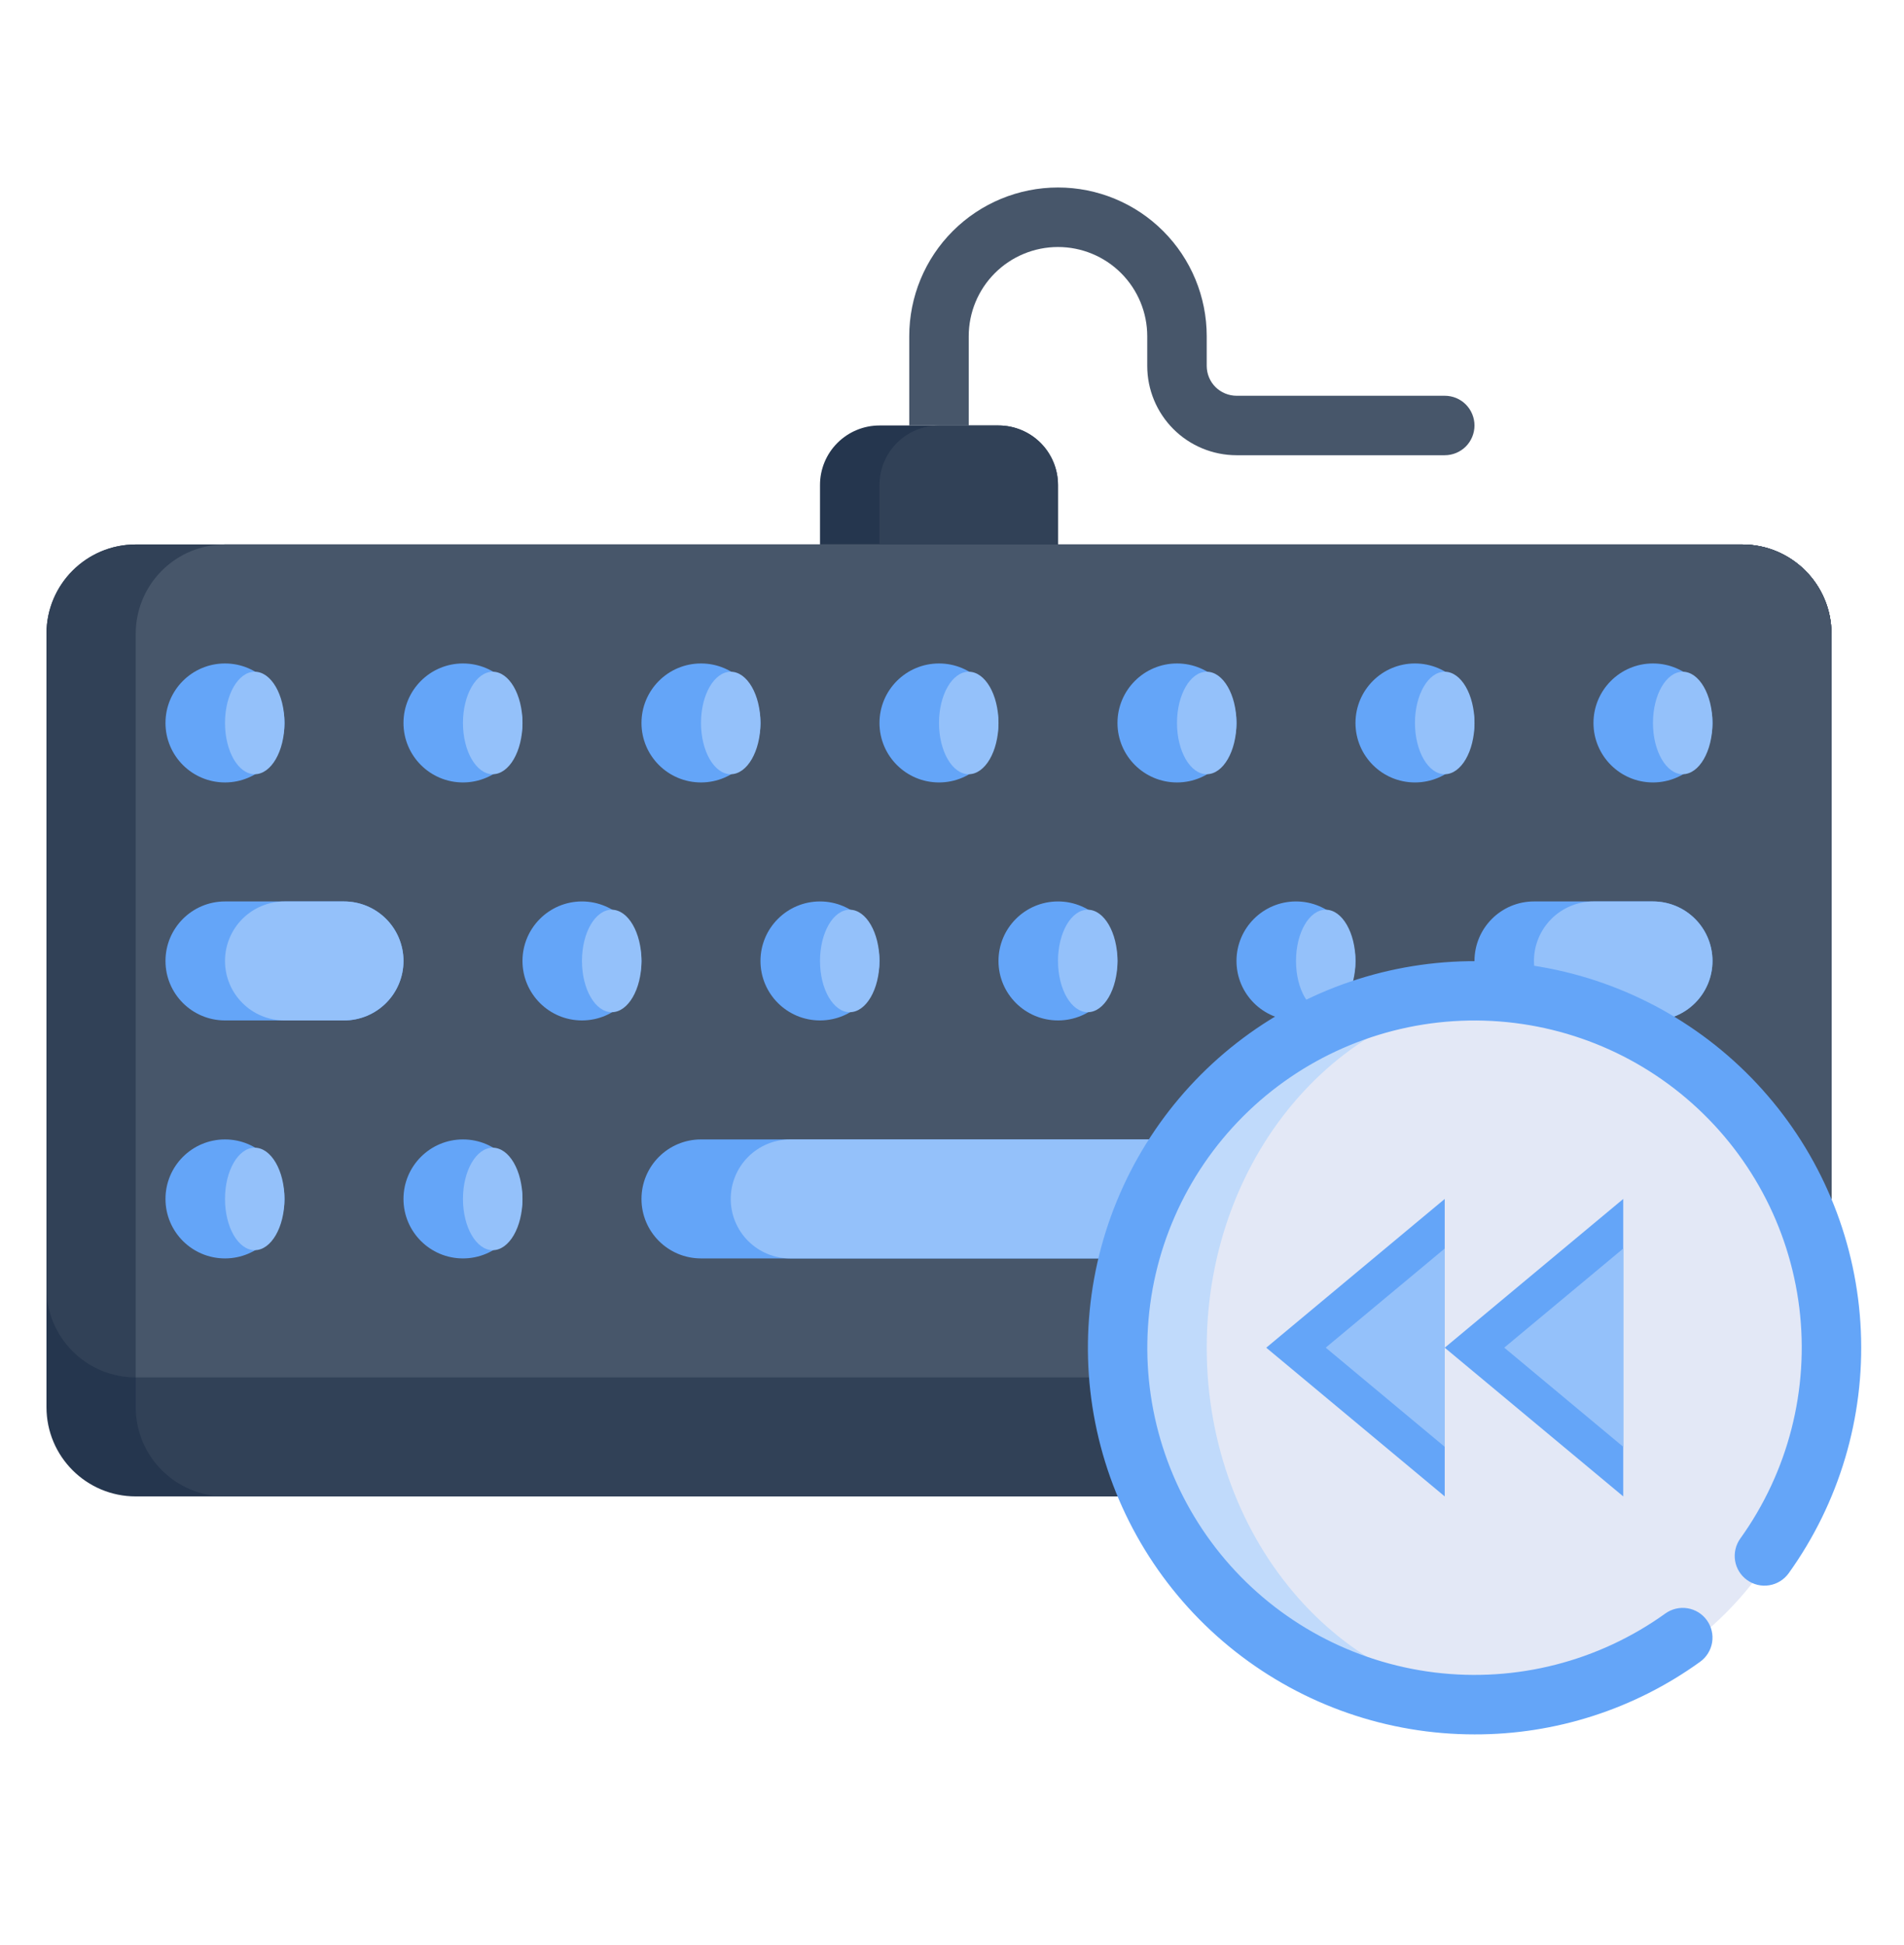 <svg width="46" height="47" viewBox="0 0 46 47" fill="none" xmlns="http://www.w3.org/2000/svg">
<path d="M34.904 9.562H29.873C29.683 9.561 29.5 9.485 29.365 9.351C29.23 9.216 29.155 9.033 29.154 8.843V8.124C29.154 7.171 28.776 6.257 28.102 5.583C27.428 4.909 26.514 4.53 25.561 4.53C24.607 4.53 23.693 4.909 23.019 5.583C22.345 6.257 21.967 7.171 21.967 8.124V10.28H23.404V8.124C23.404 7.552 23.631 7.004 24.036 6.599C24.44 6.195 24.989 5.968 25.561 5.968C26.132 5.968 26.681 6.195 27.085 6.599C27.49 7.004 27.717 7.552 27.717 8.124V8.843C27.717 9.414 27.945 9.963 28.349 10.367C28.753 10.771 29.301 10.998 29.873 10.999H34.904C35.095 10.999 35.278 10.923 35.413 10.789C35.547 10.654 35.623 10.471 35.623 10.28C35.623 10.09 35.547 9.907 35.413 9.772C35.278 9.637 35.095 9.562 34.904 9.562Z" fill="#47566A"/>
<path d="M42.092 13.155H3.279C2.088 13.155 1.123 14.121 1.123 15.312V33.999C1.123 35.19 2.088 36.155 3.279 36.155H42.092C43.283 36.155 44.248 35.19 44.248 33.999V15.312C44.248 14.121 43.283 13.155 42.092 13.155Z" fill="#25364E"/>
<path d="M42.092 13.155H5.436C4.245 13.155 3.279 14.121 3.279 15.312V33.999C3.279 35.19 4.245 36.155 5.436 36.155H42.092C43.283 36.155 44.248 35.19 44.248 33.999V15.312C44.248 14.121 43.283 13.155 42.092 13.155Z" fill="#314157"/>
<path d="M42.092 13.155H3.279C2.088 13.155 1.123 14.121 1.123 15.312V31.124C1.123 32.315 2.088 33.28 3.279 33.28H42.092C43.283 33.28 44.248 32.315 44.248 31.124V15.312C44.248 14.121 43.283 13.155 42.092 13.155Z" fill="#314157"/>
<path d="M42.092 13.155H5.436C4.864 13.155 4.315 13.382 3.911 13.787C3.506 14.191 3.279 14.74 3.279 15.312V33.28H42.092C42.664 33.28 43.212 33.053 43.617 32.649C44.021 32.244 44.248 31.696 44.248 31.124V15.312C44.248 14.74 44.021 14.191 43.617 13.787C43.212 13.382 42.664 13.155 42.092 13.155Z" fill="#47566A"/>
<path d="M29.873 27.53H16.936C16.142 27.53 15.498 28.174 15.498 28.968C15.498 29.762 16.142 30.405 16.936 30.405H29.873C30.667 30.405 31.311 29.762 31.311 28.968C31.311 28.174 30.667 27.53 29.873 27.53Z" fill="#64A5F8"/>
<path d="M31.311 28.968C31.311 28.587 31.159 28.221 30.89 27.951C30.62 27.682 30.254 27.53 29.873 27.53H19.092C18.71 27.53 18.345 27.682 18.075 27.951C17.806 28.221 17.654 28.587 17.654 28.968C17.654 29.349 17.806 29.715 18.075 29.984C18.345 30.254 18.71 30.405 19.092 30.405H29.873C30.254 30.405 30.62 30.254 30.89 29.984C31.159 29.715 31.311 29.349 31.311 28.968Z" fill="#94C1FA"/>
<path d="M31.311 24.655C32.105 24.655 32.748 24.012 32.748 23.218C32.748 22.424 32.105 21.78 31.311 21.78C30.517 21.78 29.873 22.424 29.873 23.218C29.873 24.012 30.517 24.655 31.311 24.655Z" fill="#64A5F8"/>
<path d="M8.311 21.78H5.436C4.642 21.78 3.998 22.424 3.998 23.218C3.998 24.012 4.642 24.655 5.436 24.655H8.311C9.104 24.655 9.748 24.012 9.748 23.218C9.748 22.424 9.104 21.78 8.311 21.78Z" fill="#64A5F8"/>
<path d="M9.748 23.218C9.748 22.837 9.597 22.471 9.327 22.201C9.057 21.932 8.692 21.78 8.311 21.78H6.873C6.492 21.78 6.126 21.932 5.857 22.201C5.587 22.471 5.436 22.837 5.436 23.218C5.436 23.599 5.587 23.965 5.857 24.234C6.126 24.504 6.492 24.655 6.873 24.655H8.311C8.692 24.655 9.057 24.504 9.327 24.234C9.597 23.965 9.748 23.599 9.748 23.218Z" fill="#94C1FA"/>
<path d="M5.436 18.905C6.229 18.905 6.873 18.262 6.873 17.468C6.873 16.674 6.229 16.03 5.436 16.03C4.642 16.03 3.998 16.674 3.998 17.468C3.998 18.262 4.642 18.905 5.436 18.905Z" fill="#64A5F8"/>
<path d="M6.154 18.706C6.551 18.706 6.873 18.151 6.873 17.468C6.873 16.784 6.551 16.23 6.154 16.23C5.757 16.23 5.436 16.784 5.436 17.468C5.436 18.151 5.757 18.706 6.154 18.706Z" fill="#94C1FA"/>
<path d="M11.185 18.905C11.979 18.905 12.623 18.262 12.623 17.468C12.623 16.674 11.979 16.03 11.185 16.03C10.392 16.03 9.748 16.674 9.748 17.468C9.748 18.262 10.392 18.905 11.185 18.905Z" fill="#64A5F8"/>
<path d="M11.904 18.706C12.301 18.706 12.623 18.151 12.623 17.468C12.623 16.784 12.301 16.23 11.904 16.23C11.507 16.23 11.185 16.784 11.185 17.468C11.185 18.151 11.507 18.706 11.904 18.706Z" fill="#94C1FA"/>
<path d="M16.936 18.905C17.73 18.905 18.373 18.262 18.373 17.468C18.373 16.674 17.73 16.03 16.936 16.03C16.142 16.03 15.498 16.674 15.498 17.468C15.498 18.262 16.142 18.905 16.936 18.905Z" fill="#64A5F8"/>
<path d="M17.654 18.706C18.051 18.706 18.373 18.151 18.373 17.468C18.373 16.784 18.051 16.23 17.654 16.23C17.257 16.23 16.936 16.784 16.936 17.468C16.936 18.151 17.257 18.706 17.654 18.706Z" fill="#94C1FA"/>
<path d="M22.686 18.905C23.48 18.905 24.123 18.262 24.123 17.468C24.123 16.674 23.48 16.03 22.686 16.03C21.892 16.03 21.248 16.674 21.248 17.468C21.248 18.262 21.892 18.905 22.686 18.905Z" fill="#64A5F8"/>
<path d="M23.404 18.706C23.801 18.706 24.123 18.151 24.123 17.468C24.123 16.784 23.801 16.23 23.404 16.23C23.007 16.23 22.686 16.784 22.686 17.468C22.686 18.151 23.007 18.706 23.404 18.706Z" fill="#94C1FA"/>
<path d="M28.436 18.905C29.23 18.905 29.873 18.262 29.873 17.468C29.873 16.674 29.23 16.03 28.436 16.03C27.642 16.03 26.998 16.674 26.998 17.468C26.998 18.262 27.642 18.905 28.436 18.905Z" fill="#64A5F8"/>
<path d="M29.154 18.706C29.551 18.706 29.873 18.151 29.873 17.468C29.873 16.784 29.551 16.23 29.154 16.23C28.757 16.23 28.436 16.784 28.436 17.468C28.436 18.151 28.757 18.706 29.154 18.706Z" fill="#94C1FA"/>
<path d="M34.185 18.905C34.98 18.905 35.623 18.262 35.623 17.468C35.623 16.674 34.98 16.03 34.185 16.03C33.392 16.03 32.748 16.674 32.748 17.468C32.748 18.262 33.392 18.905 34.185 18.905Z" fill="#64A5F8"/>
<path d="M34.904 18.706C35.301 18.706 35.623 18.151 35.623 17.468C35.623 16.784 35.301 16.23 34.904 16.23C34.507 16.23 34.185 16.784 34.185 17.468C34.185 18.151 34.507 18.706 34.904 18.706Z" fill="#94C1FA"/>
<path d="M39.935 18.905C40.73 18.905 41.373 18.262 41.373 17.468C41.373 16.674 40.73 16.03 39.935 16.03C39.142 16.03 38.498 16.674 38.498 17.468C38.498 18.262 39.142 18.905 39.935 18.905Z" fill="#64A5F8"/>
<path d="M40.654 18.706C41.051 18.706 41.373 18.151 41.373 17.468C41.373 16.784 41.051 16.23 40.654 16.23C40.257 16.23 39.935 16.784 39.935 17.468C39.935 18.151 40.257 18.706 40.654 18.706Z" fill="#94C1FA"/>
<path d="M14.06 24.655C14.854 24.655 15.498 24.012 15.498 23.218C15.498 22.424 14.854 21.78 14.06 21.78C13.267 21.78 12.623 22.424 12.623 23.218C12.623 24.012 13.267 24.655 14.06 24.655Z" fill="#64A5F8"/>
<path d="M14.779 24.456C15.176 24.456 15.498 23.901 15.498 23.218C15.498 22.534 15.176 21.98 14.779 21.98C14.382 21.98 14.06 22.534 14.06 23.218C14.06 23.901 14.382 24.456 14.779 24.456Z" fill="#94C1FA"/>
<path d="M19.811 24.655C20.605 24.655 21.248 24.012 21.248 23.218C21.248 22.424 20.605 21.78 19.811 21.78C19.017 21.78 18.373 22.424 18.373 23.218C18.373 24.012 19.017 24.655 19.811 24.655Z" fill="#64A5F8"/>
<path d="M20.529 24.456C20.926 24.456 21.248 23.901 21.248 23.218C21.248 22.534 20.926 21.98 20.529 21.98C20.132 21.98 19.811 22.534 19.811 23.218C19.811 23.901 20.132 24.456 20.529 24.456Z" fill="#94C1FA"/>
<path d="M25.561 24.655C26.355 24.655 26.998 24.012 26.998 23.218C26.998 22.424 26.355 21.78 25.561 21.78C24.767 21.78 24.123 22.424 24.123 23.218C24.123 24.012 24.767 24.655 25.561 24.655Z" fill="#64A5F8"/>
<path d="M26.279 24.456C26.676 24.456 26.998 23.901 26.998 23.218C26.998 22.534 26.676 21.98 26.279 21.98C25.882 21.98 25.561 22.534 25.561 23.218C25.561 23.901 25.882 24.456 26.279 24.456Z" fill="#94C1FA"/>
<path d="M32.029 24.456C32.426 24.456 32.748 23.901 32.748 23.218C32.748 22.534 32.426 21.98 32.029 21.98C31.632 21.98 31.311 22.534 31.311 23.218C31.311 23.901 31.632 24.456 32.029 24.456Z" fill="#94C1FA"/>
<path d="M5.436 30.405C6.229 30.405 6.873 29.762 6.873 28.968C6.873 28.174 6.229 27.53 5.436 27.53C4.642 27.53 3.998 28.174 3.998 28.968C3.998 29.762 4.642 30.405 5.436 30.405Z" fill="#64A5F8"/>
<path d="M6.154 30.206C6.551 30.206 6.873 29.651 6.873 28.968C6.873 28.284 6.551 27.73 6.154 27.73C5.757 27.73 5.436 28.284 5.436 28.968C5.436 29.651 5.757 30.206 6.154 30.206Z" fill="#94C1FA"/>
<path d="M11.185 30.405C11.979 30.405 12.623 29.762 12.623 28.968C12.623 28.174 11.979 27.53 11.185 27.53C10.392 27.53 9.748 28.174 9.748 28.968C9.748 29.762 10.392 30.405 11.185 30.405Z" fill="#64A5F8"/>
<path d="M11.904 30.206C12.301 30.206 12.623 29.651 12.623 28.968C12.623 28.284 12.301 27.73 11.904 27.73C11.507 27.73 11.185 28.284 11.185 28.968C11.185 29.651 11.507 30.206 11.904 30.206Z" fill="#94C1FA"/>
<path d="M39.935 21.78H37.06C36.267 21.78 35.623 22.424 35.623 23.218C35.623 24.012 36.267 24.655 37.06 24.655H39.935C40.73 24.655 41.373 24.012 41.373 23.218C41.373 22.424 40.73 21.78 39.935 21.78Z" fill="#64A5F8"/>
<path d="M41.373 23.218C41.373 22.837 41.222 22.471 40.952 22.201C40.682 21.932 40.317 21.78 39.935 21.78H38.498C38.117 21.78 37.751 21.932 37.482 22.201C37.212 22.471 37.06 22.837 37.06 23.218C37.06 23.599 37.212 23.965 37.482 24.234C37.751 24.504 38.117 24.655 38.498 24.655H39.935C40.317 24.655 40.682 24.504 40.952 24.234C41.222 23.965 41.373 23.599 41.373 23.218Z" fill="#94C1FA"/>
<path d="M35.623 41.187C40.386 41.187 44.248 37.325 44.248 32.562C44.248 27.798 40.386 23.936 35.623 23.936C30.86 23.936 26.998 27.798 26.998 32.562C26.998 37.325 30.86 41.187 35.623 41.187Z" fill="#C0DAFB"/>
<path d="M36.701 41.112C40.869 41.112 44.248 37.284 44.248 32.562C44.248 27.839 40.869 24.011 36.701 24.011C32.533 24.011 29.154 27.839 29.154 32.562C29.154 37.284 32.533 41.112 36.701 41.112Z" fill="#E3E8F6"/>
<path d="M24.123 10.28H21.248C20.867 10.28 20.501 10.432 20.232 10.701C19.962 10.971 19.811 11.336 19.811 11.718V13.155H25.561V11.718C25.561 11.336 25.409 10.971 25.14 10.701C24.87 10.432 24.504 10.28 24.123 10.28Z" fill="#25364E"/>
<path d="M24.123 10.28H22.686C22.304 10.28 21.939 10.432 21.669 10.701C21.399 10.971 21.248 11.336 21.248 11.718V13.155H25.561V11.718C25.561 11.336 25.409 10.971 25.14 10.701C24.87 10.432 24.504 10.28 24.123 10.28Z" fill="#314157"/>
<path d="M35.623 41.905C33.527 41.905 31.492 41.2 29.845 39.903C28.198 38.606 27.036 36.793 26.544 34.756C26.052 32.718 26.26 30.574 27.134 28.669C28.008 26.764 29.497 25.208 31.362 24.252C33.227 23.295 35.359 22.994 37.416 23.396C39.473 23.797 41.336 24.88 42.703 26.468C44.071 28.056 44.865 30.058 44.957 32.152C45.05 34.246 44.435 36.31 43.213 38.013C43.101 38.167 42.933 38.272 42.745 38.302C42.557 38.333 42.364 38.288 42.209 38.176C42.054 38.065 41.95 37.897 41.919 37.709C41.889 37.521 41.934 37.328 42.045 37.173C43.203 35.56 43.712 33.571 43.471 31.6C43.229 29.629 42.254 27.822 40.741 26.537C39.228 25.251 37.286 24.583 35.302 24.663C33.318 24.744 31.438 25.568 30.034 26.972C28.63 28.376 27.805 30.257 27.725 32.241C27.644 34.225 28.313 36.166 29.598 37.68C30.883 39.193 32.691 40.167 34.661 40.409C36.632 40.651 38.622 40.142 40.234 38.984C40.389 38.873 40.582 38.827 40.77 38.858C40.863 38.873 40.953 38.907 41.033 38.956C41.113 39.006 41.183 39.071 41.238 39.148C41.293 39.225 41.333 39.311 41.354 39.403C41.376 39.495 41.379 39.59 41.364 39.684C41.349 39.777 41.315 39.866 41.265 39.946C41.216 40.026 41.151 40.096 41.074 40.151C39.487 41.296 37.579 41.91 35.623 41.905Z" fill="#64A5F8"/>
<path d="M34.904 28.968V36.155L30.592 32.562L34.904 28.968Z" fill="#64A5F8"/>
<path d="M34.904 30.166L32.029 32.561L34.904 34.957V30.166Z" fill="#94C1FA"/>
<path d="M39.217 28.968V36.155L34.904 32.562L39.217 28.968Z" fill="#64A5F8"/>
<path d="M39.217 30.166L36.342 32.561L39.217 34.957V30.166Z" fill="#94C1FA"/>
</svg>
